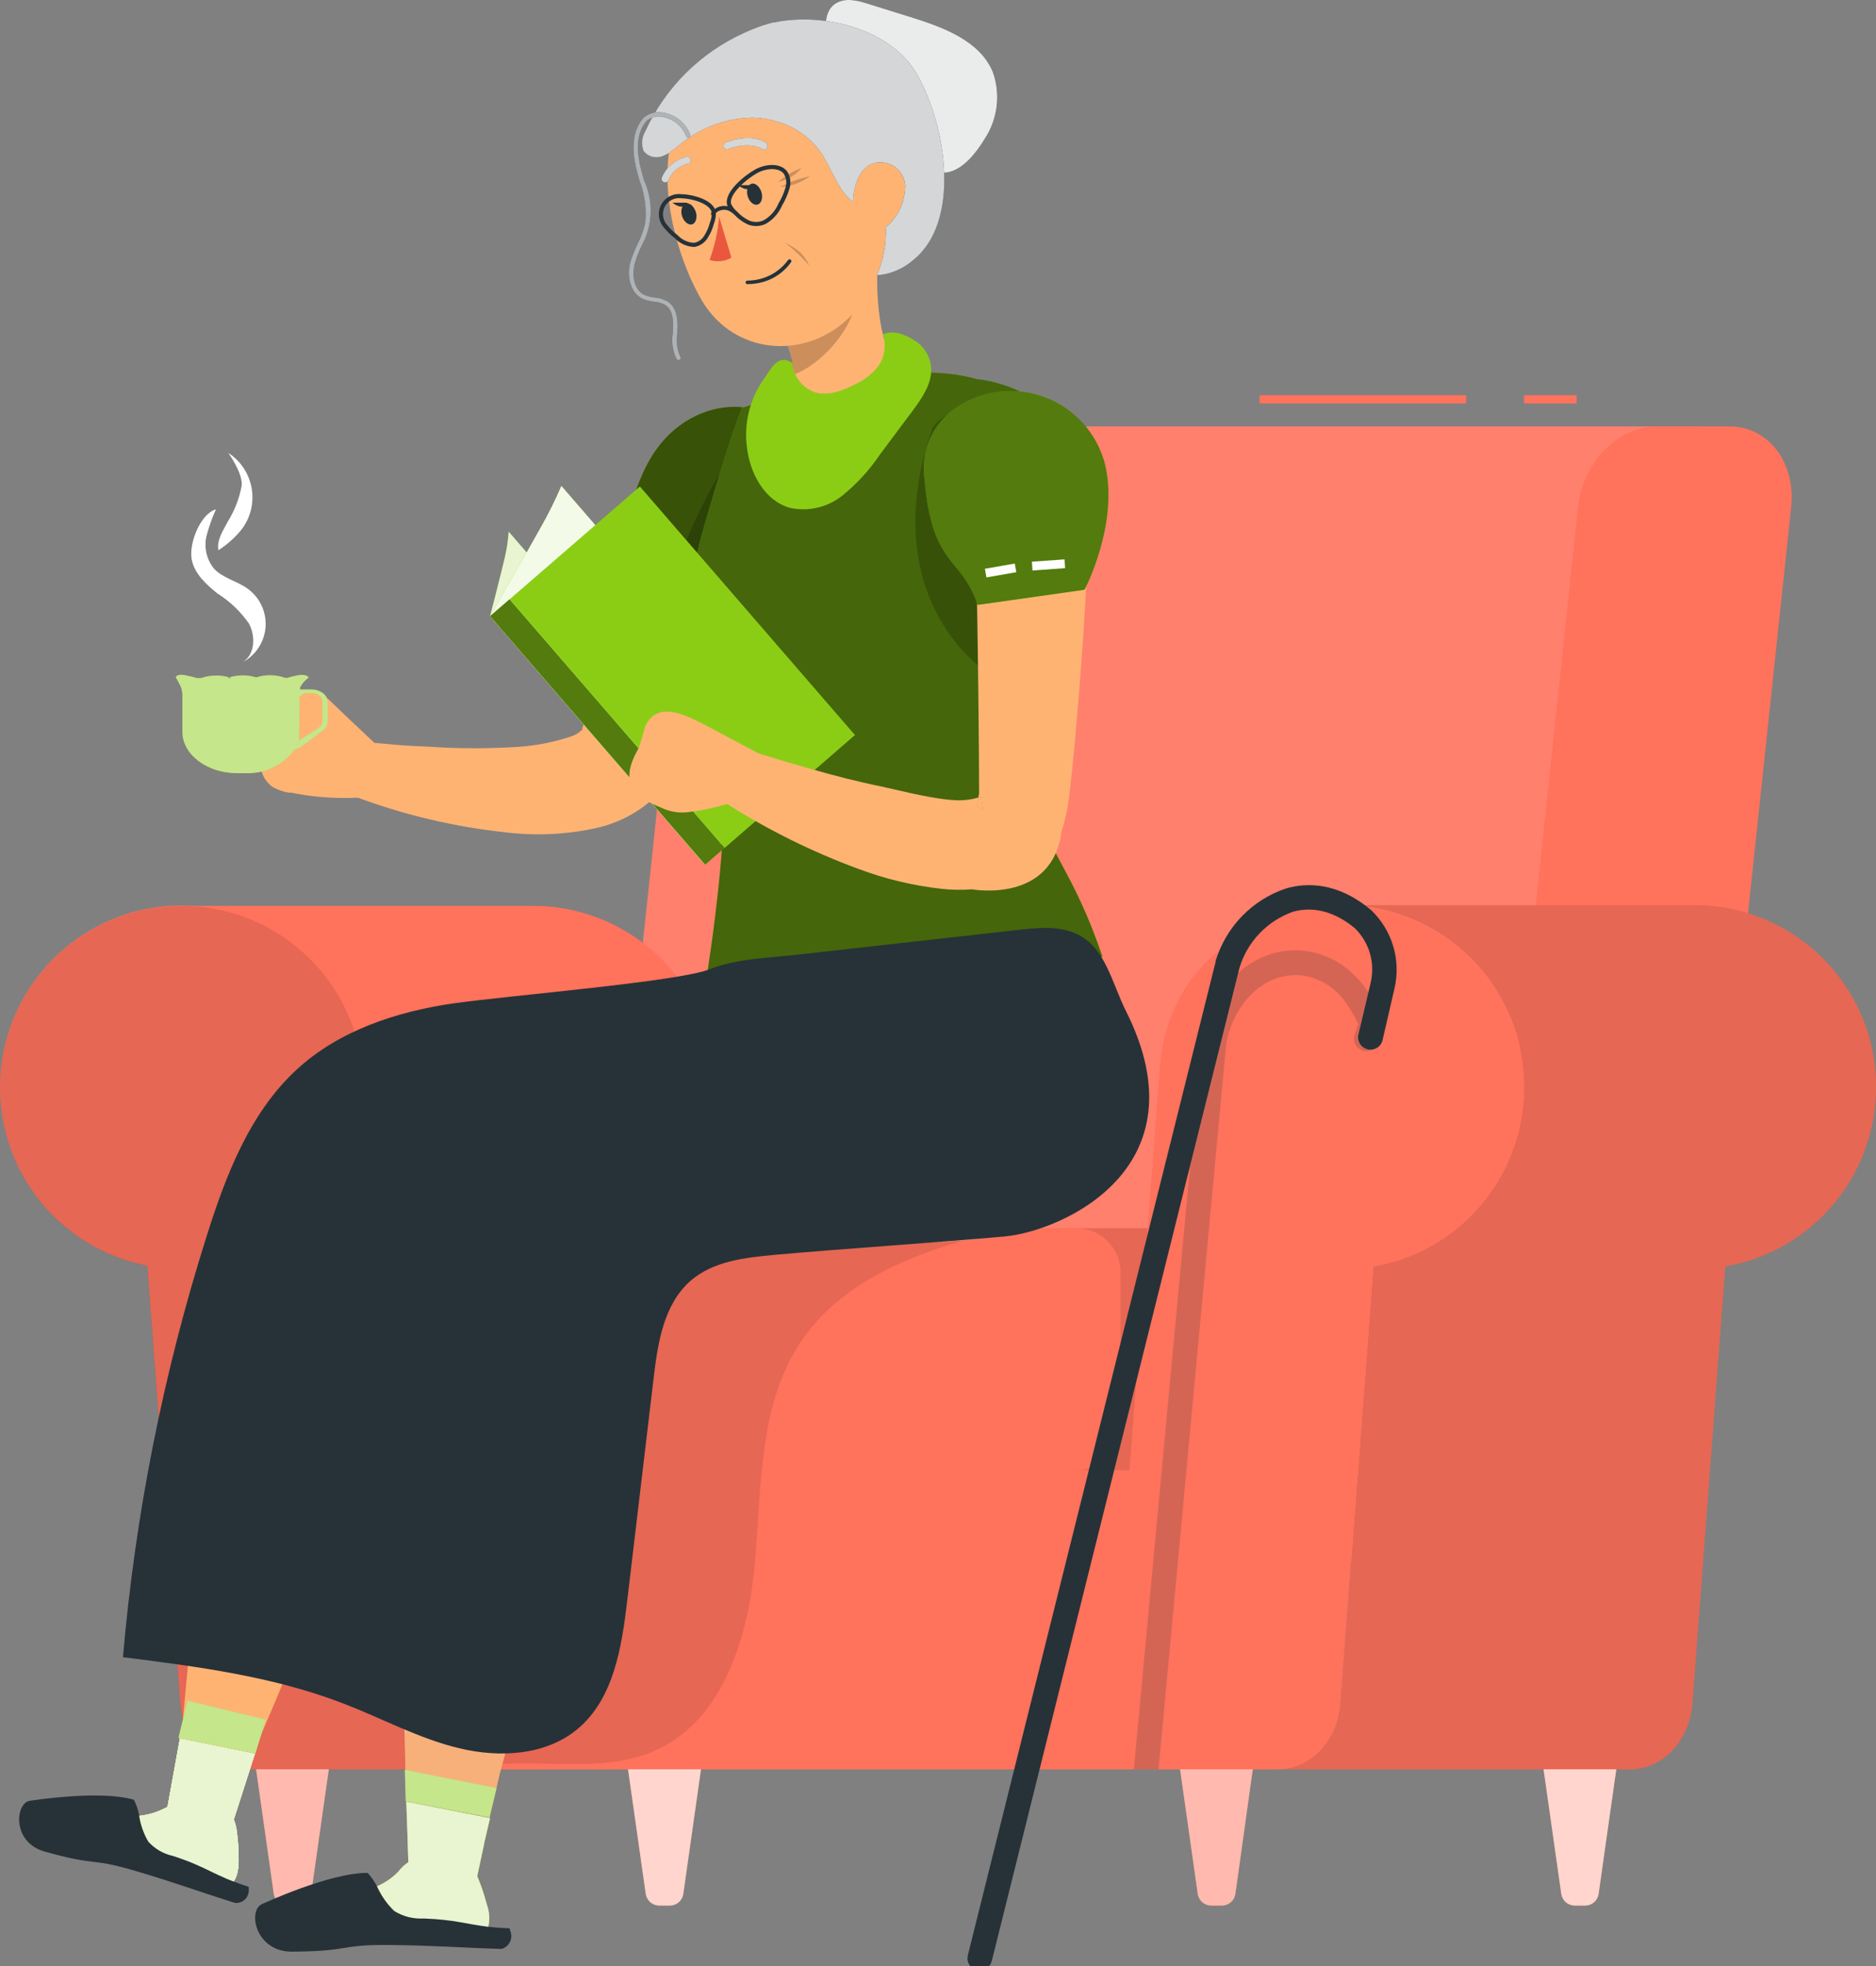 <svg width="42" height="44" viewBox="0 0 42 44" fill="none" xmlns="http://www.w3.org/2000/svg">
<rect x="0" y="0" width="42" height="44" fill="#808080" stroke="none"/>
<path d="M17.692 34.94H12.921L15.428 11.351C15.535 10.354 16.322 9.544 17.186 9.544H38.004L34.952 34.945L17.692 34.94Z" fill="#FF725C"/>
<path opacity="0.1" d="M17.692 34.94H12.921L15.428 11.351C15.535 10.354 16.322 9.544 17.186 9.544H38.004L34.952 34.945L17.692 34.94Z" fill="white"/>
<path d="M16.636 32.906H8.754L8.231 26.016L8.121 24.544L8.069 23.865C8.055 23.685 8.029 23.507 7.992 23.331L7.964 23.213C7.96 23.184 7.952 23.155 7.94 23.128C7.694 22.337 7.212 21.639 6.558 21.129C5.904 20.619 5.109 20.321 4.281 20.275H11.69C11.771 20.275 11.852 20.275 11.933 20.275C12.8 20.275 13.646 20.552 14.344 21.067C15.043 21.581 15.559 22.305 15.817 23.134C15.828 23.161 15.836 23.189 15.841 23.219C15.894 23.433 15.929 23.65 15.945 23.87L15.997 24.549L16.636 32.906Z" fill="#FF725C"/>
<path d="M16.636 32.906H8.754L8.231 26.016L8.121 24.544L8.069 23.865C8.055 23.685 8.029 23.507 7.992 23.331L7.964 23.213C7.96 23.184 7.952 23.155 7.94 23.128C7.694 22.337 7.212 21.639 6.558 21.129C5.904 20.619 5.109 20.321 4.281 20.275H11.69C11.771 20.275 11.852 20.275 11.933 20.275C12.8 20.275 13.646 20.552 14.344 21.067C15.043 21.581 15.559 22.305 15.817 23.134C15.828 23.161 15.836 23.189 15.841 23.219C15.894 23.433 15.929 23.65 15.945 23.87L15.997 24.549L16.636 32.906Z" fill="#FF725C"/>
<path d="M32.823 34.94H37.594L40.101 11.351C40.208 10.354 39.593 9.544 38.728 9.544H37.088C36.225 9.544 35.431 10.354 35.33 11.351L32.823 34.94Z" fill="#FF725C"/>
<path d="M23.923 27.488H26.792C27.49 27.488 28.055 28.142 28.055 28.946V31.455C28.055 32.261 27.49 32.913 26.792 32.913H23.923V27.488Z" fill="#FF725C"/>
<g opacity="0.1">
<path d="M23.923 27.488H26.792C27.49 27.488 28.055 28.142 28.055 28.946V31.455C28.055 32.261 27.49 32.913 26.792 32.913H23.923V27.488Z" fill="black"/>
</g>
<path d="M9.752 32.907H24.09C24.641 32.907 25.088 32.461 25.088 31.91V28.48C25.088 27.93 24.641 27.483 24.09 27.483H9.752C9.201 27.483 8.754 27.93 8.754 28.48V31.91C8.754 32.461 9.201 32.907 9.752 32.907Z" fill="#FF725C"/>
<path d="M42 24.333C42.001 25.292 41.662 26.22 41.045 26.954C40.428 27.688 39.571 28.18 38.626 28.344L37.89 38.127C37.825 38.959 37.223 39.599 36.5 39.599H28.62C29.343 39.599 29.945 38.963 30.01 38.127L30.406 32.905L30.75 28.344C31.369 28.237 31.955 27.988 32.462 27.615C32.968 27.243 33.382 26.759 33.669 26.2C33.708 26.13 33.741 26.054 33.774 25.979C34.007 25.458 34.126 24.893 34.124 24.322C34.124 24.044 34.095 23.766 34.039 23.494C34.017 23.383 33.989 23.275 33.96 23.17C33.816 22.692 33.587 22.243 33.284 21.846C32.909 21.358 32.427 20.962 31.876 20.687C31.313 20.403 30.69 20.256 30.059 20.258H37.936C38.567 20.256 39.189 20.403 39.752 20.687C40.303 20.962 40.785 21.358 41.16 21.846C41.709 22.559 42.004 23.434 42 24.333Z" fill="#FF725C"/>
<path opacity="0.1" d="M42 24.333C42.001 25.292 41.662 26.22 41.045 26.954C40.428 27.688 39.571 28.18 38.626 28.344L37.89 38.127C37.825 38.959 37.223 39.599 36.5 39.599H28.62C29.343 39.599 29.945 38.963 30.01 38.127L30.406 32.905L30.75 28.344C31.369 28.237 31.955 27.988 32.462 27.615C32.968 27.243 33.382 26.759 33.669 26.2C33.708 26.13 33.741 26.054 33.774 25.979C34.007 25.458 34.126 24.893 34.124 24.322C34.124 24.044 34.095 23.766 34.039 23.494C34.017 23.383 33.989 23.275 33.96 23.17C33.816 22.692 33.587 22.243 33.284 21.846C32.909 21.358 32.427 20.962 31.876 20.687C31.313 20.403 30.69 20.256 30.059 20.258H37.936C38.567 20.256 39.189 20.403 39.752 20.687C40.303 20.962 40.785 21.358 41.16 21.846C41.709 22.559 42.004 23.434 42 24.333Z" fill="black"/>
<path d="M34.122 24.335C34.121 25.294 33.782 26.222 33.165 26.955C32.547 27.689 31.691 28.18 30.746 28.344L30.01 38.127C29.948 38.959 29.344 39.6 28.619 39.6H5.426C4.703 39.6 4.101 38.961 4.035 38.127L3.298 28.328C2.463 28.167 1.7 27.749 1.115 27.132C0.53 26.515 0.153 25.73 0.038 24.888C-0.078 24.045 0.074 23.188 0.471 22.436C0.868 21.684 1.49 21.076 2.251 20.696C2.815 20.412 3.438 20.265 4.07 20.266C4.937 20.266 5.782 20.544 6.48 21.058C7.179 21.573 7.694 22.297 7.952 23.126C7.963 23.154 7.971 23.183 7.976 23.212C8.028 23.425 8.063 23.642 8.08 23.86L8.132 24.541L8.763 32.904H25.287L25.97 23.859C26.069 22.583 26.756 21.517 27.707 21.013C28.326 20.574 29.056 20.319 29.813 20.277C29.894 20.277 29.975 20.267 30.056 20.267C30.669 20.266 31.275 20.406 31.825 20.676C31.841 20.676 31.858 20.691 31.875 20.698C32.426 20.973 32.908 21.369 33.283 21.858C33.829 22.568 34.124 23.439 34.122 24.335Z" fill="#FF725C"/>
<path opacity="0.1" d="M22.624 27.488C20.811 27.917 18.926 28.521 17.913 30.052C17.352 30.899 17.153 31.893 17.054 32.913C16.986 33.581 16.96 34.264 16.905 34.926C16.763 36.599 16.207 38.483 14.678 39.173C13.634 39.644 12.427 39.418 11.282 39.475C11 39.488 10.72 39.531 10.448 39.603H5.421C4.696 39.603 4.094 38.967 4.029 38.131L3.293 28.333C2.588 28.196 1.931 27.875 1.39 27.402C0.849 26.928 0.443 26.32 0.214 25.639C-0.016 24.957 -0.061 24.228 0.084 23.523C0.229 22.819 0.557 22.166 1.037 21.631C1.516 21.095 2.129 20.696 2.812 20.474C3.496 20.252 4.226 20.215 4.929 20.368C5.631 20.52 6.281 20.856 6.811 21.341C7.342 21.826 7.734 22.443 7.948 23.13C7.958 23.157 7.966 23.185 7.97 23.214C8.023 23.428 8.059 23.646 8.075 23.866L8.127 24.545L8.76 32.905H9.793C9.517 32.902 9.255 32.79 9.062 32.594C8.869 32.398 8.761 32.133 8.762 31.858V28.53C8.762 28.392 8.788 28.256 8.841 28.129C8.893 28.002 8.97 27.886 9.067 27.789C9.164 27.692 9.28 27.614 9.407 27.561C9.534 27.509 9.67 27.481 9.807 27.481L22.624 27.488Z" fill="black"/>
<path d="M35.238 42.647H35.506C35.578 42.642 35.647 42.612 35.699 42.563C35.751 42.513 35.784 42.446 35.792 42.374L36.186 39.597H34.557L34.952 42.374C34.96 42.446 34.993 42.513 35.045 42.563C35.097 42.612 35.166 42.642 35.238 42.647Z" fill="#FF725C"/>
<path opacity="0.7" d="M35.238 42.647H35.506C35.578 42.642 35.647 42.612 35.699 42.563C35.751 42.513 35.784 42.446 35.792 42.374L36.186 39.597H34.557L34.952 42.374C34.96 42.446 34.993 42.513 35.045 42.563C35.097 42.612 35.166 42.642 35.238 42.647Z" fill="white"/>
<path d="M6.413 42.647H6.681C6.753 42.642 6.822 42.612 6.874 42.563C6.926 42.513 6.959 42.446 6.967 42.374L7.362 39.597H5.733L6.127 42.374C6.135 42.446 6.168 42.513 6.22 42.563C6.272 42.612 6.341 42.642 6.413 42.647Z" fill="#FF725C"/>
<path opacity="0.5" d="M6.413 42.647H6.681C6.753 42.642 6.822 42.612 6.874 42.563C6.926 42.513 6.959 42.446 6.967 42.374L7.362 39.597H5.733L6.127 42.374C6.135 42.446 6.168 42.513 6.22 42.563C6.272 42.612 6.341 42.642 6.413 42.647Z" fill="white"/>
<path d="M14.746 42.647H15.013C15.085 42.643 15.154 42.613 15.207 42.563C15.259 42.513 15.292 42.446 15.3 42.374L15.694 39.597H14.06L14.455 42.374C14.463 42.447 14.497 42.514 14.55 42.564C14.604 42.614 14.673 42.644 14.746 42.647Z" fill="#FF725C"/>
<path opacity="0.7" d="M14.746 42.647H15.013C15.085 42.643 15.154 42.613 15.207 42.563C15.259 42.513 15.292 42.446 15.3 42.374L15.694 39.597H14.06L14.455 42.374C14.463 42.447 14.497 42.514 14.55 42.564C14.604 42.614 14.673 42.644 14.746 42.647Z" fill="white"/>
<path d="M27.105 42.647H27.374C27.446 42.642 27.515 42.612 27.567 42.563C27.619 42.513 27.652 42.446 27.66 42.374L28.048 39.597H26.419L26.813 42.374C26.821 42.447 26.855 42.515 26.908 42.565C26.962 42.615 27.032 42.644 27.105 42.647Z" fill="#FF725C"/>
<path opacity="0.5" d="M27.105 42.647H27.374C27.446 42.642 27.515 42.612 27.567 42.563C27.619 42.513 27.652 42.446 27.66 42.374L28.048 39.597H26.419L26.813 42.374C26.821 42.447 26.855 42.515 26.908 42.565C26.962 42.615 27.032 42.644 27.105 42.647Z" fill="white"/>
<path d="M35.299 8.845H34.117V9.029H35.299V8.845Z" fill="#FF725C"/>
<path d="M32.825 8.845H28.199V9.029H32.825V8.845Z" fill="#FF725C"/>
<g opacity="0.2">
<path d="M30.953 22.778C30.856 22.571 30.744 22.371 30.618 22.18C30.517 22.027 30.397 21.889 30.261 21.768C29.985 21.513 29.64 21.346 29.269 21.289C28.958 21.242 28.641 21.276 28.348 21.389C27.581 21.677 27.041 22.462 26.905 23.288C26.904 23.294 26.904 23.3 26.905 23.306L25.385 39.598H25.937L27.452 23.367C27.597 22.509 28.286 21.711 29.191 21.836C29.389 21.87 29.578 21.946 29.745 22.058C29.912 22.17 30.054 22.315 30.161 22.485C30.253 22.622 30.335 22.765 30.408 22.913L30.327 23.163C30.304 23.233 30.31 23.309 30.343 23.374C30.377 23.439 30.435 23.489 30.505 23.512C30.574 23.534 30.65 23.528 30.716 23.495C30.781 23.462 30.831 23.404 30.853 23.334L30.968 22.979C30.988 22.912 30.982 22.841 30.953 22.778Z" fill="#263238"/>
</g>
<path d="M21.937 44.095C21.915 44.097 21.893 44.097 21.871 44.095C21.835 44.086 21.802 44.071 21.773 44.049C21.744 44.028 21.719 44.001 21.7 43.969C21.681 43.938 21.669 43.904 21.663 43.868C21.658 43.832 21.66 43.795 21.668 43.76L27.214 21.53V21.512C27.328 21.134 27.531 20.788 27.805 20.505C28.08 20.221 28.419 20.008 28.794 19.883C29.243 19.754 29.933 19.732 30.686 20.36L30.701 20.372C30.931 20.594 31.101 20.871 31.192 21.178C31.283 21.485 31.292 21.809 31.22 22.121L30.958 23.255C30.952 23.293 30.939 23.329 30.918 23.362C30.898 23.394 30.871 23.422 30.839 23.443C30.807 23.465 30.771 23.48 30.734 23.486C30.696 23.494 30.657 23.492 30.62 23.484C30.582 23.475 30.547 23.458 30.516 23.435C30.486 23.412 30.46 23.383 30.441 23.35C30.422 23.316 30.411 23.279 30.407 23.241C30.403 23.203 30.407 23.164 30.419 23.128L30.688 21.988C30.738 21.772 30.732 21.546 30.669 21.333C30.607 21.12 30.49 20.927 30.331 20.772C29.885 20.404 29.41 20.277 28.952 20.404C28.666 20.504 28.408 20.67 28.199 20.889C27.99 21.108 27.835 21.373 27.748 21.663L22.204 43.887C22.189 43.946 22.155 43.999 22.106 44.037C22.058 44.075 21.998 44.095 21.937 44.095Z" fill="#263238"/>
<path d="M19.622 26.801L12.181 27.099L9.504 27.52C8.919 31.734 6.136 38.154 5.858 38.791C5.858 38.8 5.858 38.809 5.847 38.815L5.713 39.234L4.028 38.901L4.098 38.52C4.098 38.509 4.098 38.485 4.098 38.449C4.19 37.425 5.147 26.806 6.349 24.482C7.612 22.037 18.634 22.195 18.634 22.195C22.214 23.035 19.622 26.801 19.622 26.801Z" fill="#FFB373"/>
<path d="M5.302 40.99C5.33 41.204 5.344 41.42 5.343 41.636C5.343 41.859 5.299 42.124 5.096 42.219C5.016 42.248 4.931 42.255 4.848 42.24C4.764 42.225 4.686 42.189 4.621 42.135C4.483 42.037 4.373 41.905 4.233 41.809C3.865 41.559 3.39 41.596 2.944 41.562C2.746 41.548 2.549 41.516 2.355 41.469C2.263 41.45 2.175 41.416 2.096 41.365C1.877 41.213 1.849 40.905 1.844 40.638C2.269 40.721 2.707 40.721 3.132 40.638C3.338 40.614 3.538 40.552 3.721 40.454C3.73 40.447 3.74 40.441 3.751 40.436L4.027 38.908L5.707 39.249L5.234 40.721C5.268 40.807 5.291 40.898 5.302 40.99Z" fill="#FFB373"/>
<path d="M5.302 40.99C5.33 41.204 5.344 41.42 5.343 41.636C5.343 41.859 5.299 42.124 5.096 42.219C5.016 42.248 4.931 42.255 4.848 42.24C4.764 42.225 4.686 42.189 4.621 42.135C4.483 42.037 4.373 41.905 4.233 41.809C3.865 41.559 3.39 41.596 2.944 41.562C2.746 41.548 2.549 41.516 2.355 41.469C2.263 41.45 2.175 41.416 2.096 41.365C1.877 41.213 1.849 40.905 1.844 40.638C2.269 40.721 2.707 40.721 3.132 40.638C3.338 40.614 3.538 40.552 3.721 40.454C3.73 40.447 3.74 40.441 3.751 40.436L4.027 38.908L5.707 39.249L5.234 40.721C5.268 40.807 5.291 40.898 5.302 40.99Z" fill="#8BCD15"/>
<g opacity="0.8">
<path d="M5.302 40.99C5.33 41.204 5.344 41.42 5.343 41.636C5.343 41.859 5.299 42.124 5.096 42.219C5.016 42.248 4.931 42.255 4.848 42.24C4.764 42.225 4.686 42.189 4.621 42.135C4.483 42.037 4.373 41.905 4.233 41.809C3.865 41.559 3.39 41.596 2.944 41.562C2.746 41.548 2.549 41.516 2.355 41.469C2.263 41.45 2.175 41.416 2.096 41.365C1.877 41.213 1.849 40.905 1.844 40.638C2.269 40.721 2.707 40.721 3.132 40.638C3.338 40.614 3.538 40.552 3.721 40.454C3.73 40.447 3.74 40.441 3.751 40.436L4.027 38.908L5.707 39.249L5.234 40.721C5.268 40.807 5.291 40.898 5.302 40.99Z" fill="#FFB373"/>
<path d="M5.302 40.99C5.33 41.204 5.344 41.42 5.343 41.636C5.343 41.859 5.299 42.124 5.096 42.219C5.016 42.248 4.931 42.255 4.848 42.24C4.764 42.225 4.686 42.189 4.621 42.135C4.483 42.037 4.373 41.905 4.233 41.809C3.865 41.559 3.39 41.596 2.944 41.562C2.746 41.548 2.549 41.516 2.355 41.469C2.263 41.45 2.175 41.416 2.096 41.365C1.877 41.213 1.849 40.905 1.844 40.638C2.269 40.721 2.707 40.721 3.132 40.638C3.338 40.614 3.538 40.552 3.721 40.454C3.73 40.447 3.74 40.441 3.751 40.436L4.027 38.908L5.707 39.249L5.234 40.721C5.268 40.807 5.291 40.898 5.302 40.99Z" fill="#8BCD15"/>
</g>
<g opacity="0.8">
<path d="M5.302 40.99C5.33 41.204 5.344 41.42 5.343 41.636C5.343 41.859 5.299 42.124 5.096 42.219C5.016 42.248 4.931 42.255 4.848 42.24C4.764 42.225 4.686 42.189 4.621 42.135C4.483 42.037 4.373 41.905 4.233 41.809C3.865 41.559 3.39 41.596 2.944 41.562C2.746 41.548 2.549 41.516 2.355 41.469C2.263 41.45 2.175 41.416 2.096 41.365C1.877 41.213 1.849 40.905 1.844 40.638C2.269 40.721 2.707 40.721 3.132 40.638C3.338 40.614 3.538 40.552 3.721 40.454C3.73 40.447 3.74 40.441 3.751 40.436L4.027 38.908L5.707 39.249L5.234 40.721C5.268 40.807 5.291 40.898 5.302 40.99Z" fill="white"/>
<path d="M5.302 40.99C5.33 41.204 5.344 41.42 5.343 41.636C5.343 41.859 5.299 42.124 5.096 42.219C5.016 42.248 4.931 42.255 4.848 42.24C4.764 42.225 4.686 42.189 4.621 42.135C4.483 42.037 4.373 41.905 4.233 41.809C3.865 41.559 3.39 41.596 2.944 41.562C2.746 41.548 2.549 41.516 2.355 41.469C2.263 41.45 2.175 41.416 2.096 41.365C1.877 41.213 1.849 40.905 1.844 40.638C2.269 40.721 2.707 40.721 3.132 40.638C3.338 40.614 3.538 40.552 3.721 40.454C3.73 40.447 3.74 40.441 3.751 40.436L4.027 38.908L5.707 39.249L5.234 40.721C5.268 40.807 5.291 40.898 5.302 40.99Z" fill="white"/>
<g opacity="0.8">
<path d="M5.302 40.99C5.33 41.204 5.344 41.42 5.343 41.636C5.343 41.859 5.299 42.124 5.096 42.219C5.016 42.248 4.931 42.255 4.848 42.24C4.764 42.225 4.686 42.189 4.621 42.135C4.483 42.037 4.373 41.905 4.233 41.809C3.865 41.559 3.39 41.596 2.944 41.562C2.746 41.548 2.549 41.516 2.355 41.469C2.263 41.45 2.175 41.416 2.096 41.365C1.877 41.213 1.849 40.905 1.844 40.638C2.269 40.721 2.707 40.721 3.132 40.638C3.338 40.614 3.538 40.552 3.721 40.454C3.73 40.447 3.74 40.441 3.751 40.436L4.027 38.908L5.707 39.249L5.234 40.721C5.268 40.807 5.291 40.898 5.302 40.99Z" fill="white"/>
<path d="M5.302 40.99C5.33 41.204 5.344 41.42 5.343 41.636C5.343 41.859 5.299 42.124 5.096 42.219C5.016 42.248 4.931 42.255 4.848 42.24C4.764 42.225 4.686 42.189 4.621 42.135C4.483 42.037 4.373 41.905 4.233 41.809C3.865 41.559 3.39 41.596 2.944 41.562C2.746 41.548 2.549 41.516 2.355 41.469C2.263 41.45 2.175 41.416 2.096 41.365C1.877 41.213 1.849 40.905 1.844 40.638C2.269 40.721 2.707 40.721 3.132 40.638C3.338 40.614 3.538 40.552 3.721 40.454C3.73 40.447 3.74 40.441 3.751 40.436L4.027 38.908L5.707 39.249L5.234 40.721C5.268 40.807 5.291 40.898 5.302 40.99Z" fill="white"/>
</g>
</g>
<path d="M5.953 38.485L5.859 38.79L5.855 38.798L5.717 39.245L5.71 39.243L4.029 38.903L3.994 38.895L4.105 38.443L4.198 38.062L5.953 38.485Z" fill="#8BCD15"/>
<path opacity="0.5" d="M5.953 38.485L5.859 38.79L5.855 38.798L5.717 39.245L5.71 39.243L4.029 38.903L3.994 38.895L4.105 38.443L4.198 38.062L5.953 38.485Z" fill="white"/>
<path d="M22.144 27.684C21.951 27.717 21.741 27.744 21.518 27.765H21.454L21.124 27.79H21.095C18.111 27.974 13.333 27.345 13.333 27.345C13.333 27.345 13.246 28.169 13.079 29.738C12.737 32.946 12.147 36.124 11.314 39.241C11.271 39.394 11.231 39.548 11.188 39.701L11.117 40.009L10.96 40.668L9.085 40.3V40.071L9.075 39.742V39.626C9.075 39.339 9.061 39.028 9.053 38.706C8.998 36.165 8.967 32.447 9.142 29.438C9.274 27.174 9.523 25.305 9.964 24.634C11.13 22.863 15.542 22.338 18.7 22.197C20.613 22.11 22.065 22.163 22.065 22.163L23.71 21.626C23.71 21.626 24.864 27.216 22.144 27.684Z" fill="#F8B07B"/>
<path d="M11.117 40.016L10.96 40.675L9.085 40.314L9.077 40.086L9.068 39.757L9.064 39.641V39.609L11.117 40.016Z" fill="#8BCD15"/>
<path opacity="0.5" d="M11.117 40.016L10.96 40.675L9.085 40.314L9.077 40.086L9.068 39.757L9.064 39.641V39.609L11.117 40.016Z" fill="white"/>
<path d="M10.9 42.626C10.959 42.789 10.969 42.965 10.929 43.134C10.428 43.079 10.193 42.981 9.493 42.95C9.262 42.963 9.033 42.905 8.836 42.782C8.669 42.621 8.535 42.429 8.442 42.215C8.619 42.139 8.779 42.029 8.914 41.891C8.978 41.807 9.055 41.734 9.142 41.674C9.142 41.586 9.096 40.321 9.096 40.321L10.971 40.689L10.839 41.253V41.267L10.684 41.987C10.771 42.195 10.843 42.408 10.9 42.626Z" fill="#FFB373"/>
<path d="M10.9 42.626C10.959 42.789 10.969 42.965 10.929 43.134C10.428 43.079 10.193 42.981 9.493 42.95C9.262 42.963 9.033 42.905 8.836 42.782C8.669 42.621 8.535 42.429 8.442 42.215C8.619 42.139 8.779 42.029 8.914 41.891C8.978 41.807 9.055 41.734 9.142 41.674C9.142 41.586 9.096 40.321 9.096 40.321L10.971 40.689L10.839 41.253V41.267L10.684 41.987C10.771 42.195 10.843 42.408 10.9 42.626Z" fill="#8BCD15"/>
<path opacity="0.8" d="M10.9 42.626C10.959 42.789 10.969 42.965 10.929 43.134C10.428 43.079 10.193 42.981 9.493 42.95C9.262 42.963 9.033 42.905 8.836 42.782C8.669 42.621 8.535 42.429 8.442 42.215C8.619 42.139 8.779 42.029 8.914 41.891C8.978 41.807 9.055 41.734 9.142 41.674C9.142 41.586 9.096 40.321 9.096 40.321L10.971 40.689L10.839 41.253V41.267L10.684 41.987C10.771 42.195 10.843 42.408 10.9 42.626Z" fill="white"/>
<path d="M17.795 10.507C17.427 11.588 17.037 12.637 16.617 13.691C16.198 14.746 15.765 15.788 15.274 16.841L15.075 17.253C14.95 17.509 14.776 17.738 14.563 17.927C14.22 18.221 13.81 18.427 13.368 18.527C12.714 18.674 12.04 18.71 11.373 18.634C10.187 18.511 9.022 18.235 7.907 17.813L8.207 16.611L9.017 16.681C9.29 16.701 9.569 16.705 9.831 16.725C10.358 16.753 10.886 16.753 11.414 16.725C11.872 16.711 12.327 16.632 12.763 16.489C12.872 16.458 12.971 16.397 13.048 16.314C13.048 16.3 13.03 16.314 13.03 16.314L13.17 15.946C13.549 14.925 13.922 13.861 14.294 12.817C14.666 11.774 15.053 10.71 15.447 9.666L17.795 10.507Z" fill="#FFB373"/>
<path d="M14.52 10.333C13.716 11.795 14.006 13.63 14.006 13.63L16.215 13.943C16.215 13.943 18.453 11.241 17.923 10.046C17.334 8.713 15.367 8.783 14.52 10.333Z" fill="#8BCD15"/>
<path opacity="0.6" d="M14.52 10.333C13.716 11.795 14.006 13.63 14.006 13.63L16.215 13.943C16.215 13.943 18.453 11.241 17.923 10.046C17.334 8.713 15.367 8.783 14.52 10.333Z" fill="black"/>
<path d="M14.425 13.115L14.396 13.31L15.069 13.408L15.097 13.213L14.425 13.115Z" fill="white"/>
<path opacity="0.2" d="M16.217 13.943L14.81 13.744C15.068 12.762 15.442 11.815 15.926 10.923C16.662 9.649 17.214 9.246 17.895 9.551C18.225 11.228 16.217 13.943 16.217 13.943Z" fill="black"/>
<path d="M6.493 17.744C6.348 17.724 6.208 17.674 6.082 17.599C5.633 17.231 5.832 16.559 6.196 16.11C6.211 16.091 6.623 15.653 6.64 15.635C7.036 15.215 7.303 15.615 7.722 16.003L8.562 16.795L8.158 17.844C7.719 17.875 7.277 17.859 6.841 17.796C6.76 17.783 6.627 17.763 6.493 17.735V17.744Z" fill="#FFB373"/>
<path d="M21.888 8.489C22.115 8.489 24.399 8.878 23.988 11.042C22.24 19.544 23.385 17.569 24.683 21.414L15.816 21.893C15.816 21.893 16.515 17.636 16.053 16.603C15.271 14.862 15.251 13.555 15.781 11.714C16.368 9.689 16.611 9.126 16.611 9.126C17.425 8.881 20.149 7.978 21.888 8.489Z" fill="#8BCD15"/>
<path opacity="0.5" d="M21.888 8.489C22.115 8.489 24.399 8.878 23.988 11.042C22.24 19.544 23.385 17.569 24.683 21.414L15.816 21.893C15.816 21.893 16.515 17.636 16.053 16.603C15.271 14.862 15.251 13.555 15.781 11.714C16.368 9.689 16.611 9.126 16.611 9.126C17.425 8.881 20.149 7.978 21.888 8.489Z" fill="black"/>
<path d="M19.665 5.463C19.599 6.475 19.593 7.944 20.37 8.515C19.503 9.171 18.756 9.971 18.161 10.88C18.14 10.912 18.113 10.938 18.082 10.96C18.05 10.981 18.015 10.995 17.978 11.003C17.941 11.01 17.902 11.01 17.865 11.002C17.828 10.995 17.793 10.98 17.762 10.959C17.734 10.941 17.71 10.918 17.69 10.891C16.746 9.603 17.294 8.914 17.294 8.914C17.931 8.73 17.811 8.154 17.524 7.41L19.665 5.463Z" fill="#FFB373"/>
<path opacity="0.2" d="M19.094 6.282L17.887 7.077L17.519 7.411C17.665 7.717 17.746 8.05 17.756 8.39C18.56 8.097 19.425 6.938 19.094 6.282Z" fill="black"/>
<path d="M19.468 3.115C19.847 4.742 20.044 5.428 19.481 6.476C18.636 8.072 16.556 8.182 15.7 6.702C14.935 5.369 14.427 2.936 15.809 1.832C16.111 1.587 16.471 1.424 16.855 1.358C17.238 1.292 17.631 1.325 17.998 1.455C18.365 1.584 18.693 1.805 18.95 2.096C19.207 2.388 19.386 2.74 19.468 3.12V3.115Z" fill="#FFB373"/>
<path d="M16.945 6.341C16.875 6.353 16.805 6.359 16.735 6.359C16.73 6.36 16.724 6.359 16.719 6.357C16.714 6.356 16.71 6.353 16.706 6.35C16.702 6.346 16.698 6.342 16.696 6.337C16.694 6.333 16.693 6.328 16.692 6.322C16.692 6.311 16.697 6.3 16.705 6.292C16.713 6.284 16.724 6.28 16.735 6.28C16.911 6.28 17.085 6.238 17.243 6.159C17.401 6.079 17.537 5.964 17.642 5.822C17.648 5.813 17.657 5.806 17.668 5.804C17.679 5.801 17.69 5.803 17.699 5.809C17.708 5.815 17.715 5.824 17.717 5.835C17.72 5.845 17.718 5.856 17.712 5.866C17.622 5.992 17.508 6.1 17.377 6.181C17.245 6.263 17.098 6.317 16.945 6.341Z" fill="#263238"/>
<path opacity="0.2" d="M17.468 4.185C17.708 4.17 17.939 4.086 18.134 3.944C17.902 3.992 17.677 4.073 17.468 4.185Z" fill="black"/>
<path opacity="0.2" d="M17.483 5.362C17.633 5.5 17.94 5.535 18.12 5.951C17.932 5.731 17.718 5.533 17.483 5.362Z" fill="black"/>
<path opacity="0.2" d="M17.418 4.072C17.625 4.031 17.811 3.92 17.946 3.759C17.753 3.831 17.574 3.937 17.418 4.072Z" fill="black"/>
<path d="M17.047 4.297C17.086 4.427 17.047 4.552 16.962 4.578C16.878 4.604 16.778 4.519 16.74 4.394C16.701 4.269 16.74 4.14 16.823 4.113C16.905 4.085 17.003 4.171 17.047 4.297Z" fill="#263238"/>
<path d="M15.577 4.74C15.618 4.869 15.577 4.997 15.494 5.021C15.412 5.045 15.31 4.962 15.27 4.837C15.229 4.712 15.27 4.581 15.353 4.556C15.435 4.53 15.531 4.609 15.577 4.74Z" fill="#263238"/>
<path d="M15.393 4.536H15.056C15.056 4.536 15.288 4.737 15.393 4.536Z" fill="#263238"/>
<path d="M16.099 4.849C16.073 5.18 16.001 5.505 15.886 5.817C15.966 5.844 16.052 5.854 16.136 5.845C16.221 5.836 16.302 5.809 16.375 5.765L16.099 4.849Z" fill="#EA573F"/>
<path d="M20.263 4.261C20.249 4.421 20.203 4.576 20.129 4.718C20.055 4.86 19.953 4.985 19.831 5.088C19.503 5.362 19.161 5.108 19.111 4.707C19.063 4.339 19.175 3.768 19.575 3.65C19.663 3.627 19.755 3.626 19.844 3.647C19.933 3.668 20.015 3.711 20.083 3.771C20.151 3.832 20.203 3.908 20.235 3.994C20.266 4.079 20.276 4.171 20.263 4.261Z" fill="#FFB373"/>
<path d="M17.158 3.336C17.144 3.346 17.128 3.351 17.111 3.351C17.094 3.351 17.078 3.346 17.064 3.336C16.746 3.152 16.311 3.336 16.308 3.336C16.288 3.345 16.267 3.345 16.247 3.338C16.227 3.331 16.212 3.316 16.203 3.297C16.194 3.278 16.193 3.256 16.2 3.236C16.207 3.216 16.222 3.2 16.241 3.19C16.263 3.19 16.757 2.964 17.145 3.19C17.154 3.196 17.162 3.203 17.168 3.211C17.174 3.219 17.179 3.229 17.181 3.239C17.184 3.249 17.184 3.26 17.183 3.27C17.181 3.28 17.178 3.29 17.173 3.299C17.171 3.312 17.166 3.325 17.158 3.336Z" fill="#263238"/>
<path opacity="0.8" d="M17.158 3.336C17.144 3.346 17.128 3.351 17.111 3.351C17.094 3.351 17.078 3.346 17.064 3.336C16.746 3.152 16.311 3.336 16.308 3.336C16.288 3.345 16.267 3.345 16.247 3.338C16.227 3.331 16.212 3.316 16.203 3.297C16.194 3.278 16.193 3.256 16.2 3.236C16.207 3.216 16.222 3.2 16.241 3.19C16.263 3.19 16.757 2.964 17.145 3.19C17.154 3.196 17.162 3.203 17.168 3.211C17.174 3.219 17.179 3.229 17.181 3.239C17.184 3.249 17.184 3.26 17.183 3.27C17.181 3.28 17.178 3.29 17.173 3.299C17.171 3.312 17.166 3.325 17.158 3.336Z" fill="white"/>
<path d="M15.444 3.643C15.456 3.63 15.464 3.615 15.466 3.597C15.469 3.58 15.465 3.563 15.457 3.548C15.448 3.533 15.435 3.521 15.419 3.514C15.403 3.507 15.386 3.506 15.369 3.51C15.246 3.538 15.132 3.595 15.036 3.676C14.94 3.757 14.865 3.86 14.816 3.976C14.813 3.986 14.811 3.996 14.812 4.007C14.812 4.017 14.815 4.028 14.819 4.037C14.824 4.047 14.831 4.055 14.839 4.062C14.847 4.069 14.856 4.074 14.866 4.077C14.876 4.081 14.886 4.082 14.897 4.082C14.907 4.081 14.917 4.079 14.927 4.074C14.936 4.07 14.945 4.063 14.952 4.056C14.959 4.048 14.964 4.039 14.967 4.029C15.008 3.937 15.069 3.855 15.147 3.791C15.224 3.727 15.316 3.683 15.415 3.661C15.426 3.657 15.436 3.651 15.444 3.643Z" fill="#263238"/>
<path opacity="0.8" d="M15.444 3.643C15.456 3.63 15.464 3.615 15.466 3.597C15.469 3.58 15.465 3.563 15.457 3.548C15.448 3.533 15.435 3.521 15.419 3.514C15.403 3.507 15.386 3.506 15.369 3.51C15.246 3.538 15.132 3.595 15.036 3.676C14.94 3.757 14.865 3.86 14.816 3.976C14.813 3.986 14.811 3.996 14.812 4.007C14.812 4.017 14.815 4.028 14.819 4.037C14.824 4.047 14.831 4.055 14.839 4.062C14.847 4.069 14.856 4.074 14.866 4.077C14.876 4.081 14.886 4.082 14.897 4.082C14.907 4.081 14.917 4.079 14.927 4.074C14.936 4.07 14.945 4.063 14.952 4.056C14.959 4.048 14.964 4.039 14.967 4.029C15.008 3.937 15.069 3.855 15.147 3.791C15.224 3.727 15.316 3.683 15.415 3.661C15.426 3.657 15.436 3.651 15.444 3.643Z" fill="white"/>
<path d="M16.863 4.144H16.526C16.526 4.144 16.755 4.344 16.863 4.144Z" fill="#263238"/>
<path opacity="0.2" d="M21.984 14.957C22.03 13.895 23.491 9.779 23.11 9.316C22.831 9.192 21.505 8.763 20.878 9.568C19.58 13.328 21.984 14.957 21.984 14.957Z" fill="black"/>
<path d="M10.149 22.456C8.873 22.64 7.592 23.066 6.651 23.929C5.595 24.897 5.057 26.298 4.627 27.664C3.657 30.726 3.029 33.887 2.753 37.088C4.428 37.299 6.123 37.519 7.697 38.128C8.56 38.461 9.385 38.912 10.285 39.127C11.185 39.343 12.216 39.289 12.928 38.697C13.74 38.021 13.92 36.865 14.043 35.816C14.24 34.159 14.436 32.503 14.633 30.846C14.726 30.053 14.859 29.189 15.464 28.661C15.971 28.223 16.683 28.144 17.349 28.083C18.695 27.96 21.137 27.796 22.483 27.673C23.771 27.557 26.978 26.147 25.207 22.626C24.889 21.991 24.743 21.184 24.093 20.897C23.687 20.713 23.223 20.765 22.781 20.813L17.861 21.365C17.198 21.44 16.508 21.45 15.886 21.692C15.214 21.967 11.424 22.276 10.149 22.456Z" fill="#263238"/>
<path d="M10.972 13.791C10.972 13.791 11.213 12.857 11.296 12.502C11.343 12.305 11.374 12.103 11.389 11.9L16.334 17.606C16.334 17.606 16.116 18.991 15.781 19.355L10.972 13.791Z" fill="#8BCD15"/>
<g opacity="0.8">
<path d="M10.972 13.791C10.972 13.791 11.213 12.857 11.296 12.502C11.343 12.305 11.374 12.103 11.389 11.9L16.334 17.606C16.334 17.606 16.116 18.991 15.781 19.355L10.972 13.791Z" fill="white"/>
</g>
<path d="M10.972 13.791C10.972 13.791 11.811 12.338 12.12 11.779C12.286 11.486 12.436 11.184 12.568 10.875L17.512 16.581C17.512 16.581 16.485 18.666 15.787 19.342L10.972 13.791Z" fill="#8BCD15"/>
<g opacity="0.9">
<path d="M10.972 13.791C10.972 13.791 11.811 12.338 12.12 11.779C12.286 11.486 12.436 11.184 12.568 10.875L17.512 16.581C17.512 16.581 16.485 18.666 15.787 19.342L10.972 13.791Z" fill="white"/>
</g>
<path d="M11.408 13.412L10.971 13.79L15.786 19.353L16.223 18.974L11.408 13.412Z" fill="#8BCD15"/>
<g opacity="0.4">
<path d="M11.408 13.411L10.971 13.789L15.786 19.352L16.223 18.973L11.408 13.411Z" fill="black"/>
</g>
<path d="M14.326 10.888L11.409 13.413L16.224 18.976L19.141 16.451L14.326 10.888Z" fill="#8BCD15"/>
<path d="M17.003 16.866L17.099 16.917L16.567 17.895C16.47 17.931 16.372 17.963 16.273 17.992C16.188 17.941 16.105 17.887 16.023 17.832L16.575 16.727L17.003 16.866Z" fill="#FFB373"/>
<path d="M22.004 18.13L21.881 18.036L21.864 18.025C21.872 18.007 21.878 17.989 21.883 17.97C21.884 17.968 21.884 17.966 21.884 17.964C21.884 17.962 21.884 17.961 21.883 17.959L21.895 17.902L21.907 17.849L21.964 17.83V17.871L22.004 18.13Z" fill="#FFB373"/>
<path d="M23.902 18.064C23.886 18.148 23.867 18.233 23.845 18.322C23.823 18.41 23.801 18.506 23.768 18.594C23.567 20.236 21.76 19.903 21.76 19.903C21.534 19.921 21.307 19.917 21.082 19.892C20.44 19.821 19.809 19.669 19.205 19.441C18.181 19.063 17.2 18.577 16.278 17.992C16.378 17.962 16.475 17.931 16.573 17.894L17.105 16.917L17.009 16.866L17.377 16.982C17.64 17.064 17.907 17.136 18.169 17.213C18.695 17.363 19.22 17.499 19.735 17.602C20.219 17.709 20.972 17.905 21.463 17.911C21.614 17.912 21.763 17.891 21.907 17.848L21.896 17.902L21.883 17.959C21.884 17.961 21.884 17.962 21.884 17.964C21.884 17.966 21.884 17.968 21.883 17.97C21.878 17.989 21.872 18.007 21.865 18.025L21.881 18.036L22.005 18.13L21.962 17.87V17.83L21.905 17.848C21.905 17.819 21.916 17.79 21.92 17.76C21.924 17.731 21.89 12.266 21.799 11.178L24.337 11.132C24.466 12.301 24.017 17.447 23.902 18.064Z" fill="#FFB373"/>
<path d="M22.004 18.13L21.881 18.036L21.864 18.025C21.872 18.007 21.878 17.989 21.883 17.97C21.884 17.968 21.884 17.966 21.884 17.964C21.884 17.962 21.884 17.961 21.883 17.959L21.895 17.902L21.907 17.849L21.964 17.83V17.871L22.004 18.13Z" fill="#FFB373"/>
<path d="M17.105 16.918L16.573 17.895C16.475 17.932 16.378 17.963 16.278 17.993C15.991 18.079 15.697 18.141 15.399 18.177C15.215 18.198 15.03 18.172 14.859 18.101C14.327 17.877 13.775 17.625 14.307 16.73C14.307 16.719 14.348 16.601 14.381 16.483C14.414 16.366 14.447 16.25 14.452 16.239C14.716 15.723 15.231 15.942 15.741 16.202L17.005 16.874L17.105 16.918Z" fill="#FFB373"/>
<path d="M20.697 10.72C20.87 12.713 21.516 12.428 21.888 13.538L24.281 13.199C24.281 13.199 25.065 11.714 24.734 10.37C24.645 10.039 24.48 9.733 24.252 9.477C24.023 9.221 23.737 9.023 23.417 8.899C23.097 8.774 22.753 8.727 22.411 8.761C22.07 8.794 21.741 8.908 21.452 9.093C21.181 9.261 20.965 9.505 20.831 9.794C20.697 10.083 20.651 10.405 20.697 10.72Z" fill="#8BCD15"/>
<path opacity="0.4" d="M20.697 10.72C20.87 12.713 21.516 12.428 21.888 13.538L24.281 13.199C24.281 13.199 25.065 11.714 24.734 10.37C24.645 10.039 24.48 9.733 24.252 9.477C24.023 9.221 23.737 9.023 23.417 8.899C23.097 8.774 22.753 8.727 22.411 8.761C22.07 8.794 21.741 8.908 21.452 9.093C21.181 9.261 20.965 9.505 20.831 9.794C20.697 10.083 20.651 10.405 20.697 10.72Z" fill="black"/>
<path d="M22.719 12.612L22.05 12.729L22.084 12.923L22.753 12.806L22.719 12.612Z" fill="white"/>
<path d="M23.832 12.519L23.102 12.571L23.116 12.768L23.846 12.715L23.832 12.519Z" fill="white"/>
<path d="M22.042 3.113C22.188 2.893 22.28 2.643 22.312 2.382C22.344 2.12 22.315 1.855 22.226 1.607C21.935 0.915 21.134 0.617 20.418 0.392L19.434 0.085C19.194 0.009 18.916 -0.061 18.697 0.085C18.478 0.23 18.44 0.574 18.554 0.821C18.688 1.06 18.867 1.271 19.082 1.441C19.645 2.006 20.116 2.656 20.477 3.367C20.983 4.243 21.606 3.836 22.042 3.113Z" fill="#263238"/>
<path opacity="0.9" d="M22.042 3.113C22.188 2.893 22.28 2.643 22.312 2.382C22.344 2.12 22.315 1.855 22.226 1.607C21.935 0.915 21.134 0.617 20.418 0.392L19.434 0.085C19.194 0.009 18.916 -0.061 18.697 0.085C18.478 0.23 18.44 0.574 18.554 0.821C18.688 1.06 18.867 1.271 19.082 1.441C19.645 2.006 20.116 2.656 20.477 3.367C20.983 4.243 21.606 3.836 22.042 3.113Z" fill="white"/>
<path d="M20.451 5.816C20.222 6.018 19.934 6.139 19.63 6.161C19.776 5.823 19.843 5.457 19.828 5.089C19.951 4.987 20.053 4.861 20.127 4.719C20.201 4.577 20.246 4.422 20.259 4.263C20.271 4.187 20.266 4.11 20.246 4.036C20.215 3.927 20.151 3.829 20.062 3.757C19.974 3.685 19.865 3.643 19.751 3.635C19.697 3.63 19.643 3.635 19.591 3.648H19.573C19.236 3.747 19.103 4.173 19.098 4.521C18.766 4.276 18.627 3.784 18.38 3.416C18.137 3.071 17.78 2.822 17.371 2.713C17.204 2.664 17.032 2.637 16.858 2.634C16.258 2.64 15.679 2.854 15.219 3.239C15.142 3.305 15.062 3.366 14.978 3.424C14.932 3.453 14.883 3.477 14.831 3.495C14.758 3.524 14.679 3.528 14.603 3.509C14.528 3.489 14.461 3.445 14.411 3.385C14.382 3.313 14.37 3.235 14.376 3.158C14.382 3.081 14.406 3.006 14.446 2.939C14.895 1.958 15.685 1.173 16.67 0.731C16.799 0.672 16.929 0.62 17.062 0.574C17.15 0.545 17.235 0.519 17.314 0.501H17.338L17.461 0.477L17.544 0.466C18.669 0.313 20.018 0.747 20.533 1.669C21.2 2.847 21.507 4.962 20.451 5.816Z" fill="#263238"/>
<path opacity="0.8" d="M20.451 5.816C20.222 6.018 19.934 6.139 19.63 6.161C19.776 5.823 19.843 5.457 19.828 5.089C19.951 4.987 20.053 4.861 20.127 4.719C20.201 4.577 20.246 4.422 20.259 4.263C20.271 4.187 20.266 4.11 20.246 4.036C20.215 3.927 20.151 3.829 20.062 3.757C19.974 3.685 19.865 3.643 19.751 3.635C19.697 3.63 19.643 3.635 19.591 3.648H19.573C19.236 3.747 19.103 4.173 19.098 4.521C18.766 4.276 18.627 3.784 18.38 3.416C18.137 3.071 17.78 2.822 17.371 2.713C17.204 2.664 17.032 2.637 16.858 2.634C16.258 2.64 15.679 2.854 15.219 3.239C15.142 3.305 15.062 3.366 14.978 3.424C14.932 3.453 14.883 3.477 14.831 3.495C14.758 3.524 14.679 3.528 14.603 3.509C14.528 3.489 14.461 3.445 14.411 3.385C14.382 3.313 14.37 3.235 14.376 3.158C14.382 3.081 14.406 3.006 14.446 2.939C14.895 1.958 15.685 1.173 16.67 0.731C16.799 0.672 16.929 0.62 17.062 0.574C17.15 0.545 17.235 0.519 17.314 0.501H17.338L17.461 0.477L17.544 0.466C18.669 0.313 20.018 0.747 20.533 1.669C21.2 2.847 21.507 4.962 20.451 5.816Z" fill="white"/>
<path d="M15.257 4.392C15.176 4.38 15.094 4.394 15.021 4.43C14.947 4.466 14.887 4.524 14.847 4.595C14.807 4.666 14.79 4.748 14.798 4.829C14.805 4.91 14.837 4.988 14.889 5.051C14.961 5.144 15.045 5.226 15.139 5.297C15.244 5.409 15.389 5.475 15.542 5.481C15.597 5.471 15.649 5.45 15.695 5.418C15.74 5.386 15.779 5.345 15.807 5.297C15.866 5.204 15.91 5.102 15.938 4.995C15.966 4.924 15.981 4.848 15.982 4.771C15.964 4.509 15.468 4.392 15.257 4.392Z" stroke="#263238" stroke-width="0.092" stroke-linecap="round" stroke-linejoin="round"/>
<path d="M16.941 3.827C17.162 3.71 17.457 3.697 17.584 3.861C17.617 3.912 17.639 3.97 17.646 4.03C17.654 4.091 17.649 4.152 17.63 4.21C17.592 4.34 17.538 4.463 17.468 4.578C17.397 4.747 17.272 4.886 17.113 4.974C17.055 5 16.992 5.013 16.928 5.013C16.865 5.013 16.802 5 16.744 4.974C16.644 4.924 16.553 4.857 16.476 4.775C16.415 4.725 16.365 4.662 16.33 4.591C16.233 4.334 16.715 3.947 16.941 3.827Z" stroke="#263238" stroke-width="0.092" stroke-linecap="round" stroke-linejoin="round"/>
<path d="M15.963 4.822C15.954 4.824 15.946 4.824 15.937 4.822C15.927 4.815 15.92 4.805 15.918 4.793C15.915 4.781 15.918 4.768 15.924 4.758C15.952 4.719 15.988 4.686 16.029 4.661C16.069 4.636 16.115 4.619 16.162 4.612C16.21 4.605 16.258 4.608 16.304 4.62C16.351 4.632 16.394 4.653 16.432 4.682C16.441 4.691 16.445 4.702 16.445 4.715C16.445 4.727 16.441 4.738 16.432 4.747C16.428 4.751 16.423 4.755 16.418 4.757C16.412 4.759 16.406 4.761 16.4 4.761C16.394 4.761 16.388 4.759 16.383 4.757C16.377 4.755 16.372 4.751 16.368 4.747C16.34 4.726 16.308 4.711 16.274 4.703C16.241 4.694 16.205 4.693 16.171 4.699C16.136 4.703 16.102 4.715 16.072 4.733C16.042 4.751 16.016 4.775 15.996 4.804C15.992 4.809 15.987 4.813 15.981 4.816C15.976 4.82 15.969 4.822 15.963 4.822Z" fill="#263238"/>
<path d="M15.185 8.057C15.177 8.056 15.17 8.054 15.163 8.049C15.157 8.045 15.152 8.039 15.148 8.033C15.057 7.849 15.029 7.641 15.067 7.44V7.368C15.08 7.184 15.067 6.932 14.892 6.825C14.814 6.782 14.727 6.757 14.638 6.752C14.553 6.743 14.47 6.721 14.392 6.689C14.093 6.551 14.023 6.137 14.125 5.831C14.166 5.706 14.216 5.583 14.274 5.463C14.351 5.313 14.409 5.153 14.447 4.988C14.478 4.671 14.435 4.35 14.322 4.051C14.299 3.978 14.279 3.902 14.259 3.829C14.163 3.461 14.112 2.96 14.41 2.634C14.471 2.582 14.543 2.545 14.62 2.525C14.698 2.506 14.779 2.505 14.857 2.522C14.991 2.545 15.115 2.603 15.22 2.689C15.324 2.775 15.405 2.887 15.454 3.013C15.459 3.025 15.459 3.038 15.454 3.05C15.45 3.062 15.441 3.072 15.43 3.078C15.418 3.083 15.404 3.083 15.392 3.079C15.379 3.074 15.369 3.065 15.363 3.054C15.322 2.942 15.251 2.843 15.16 2.767C15.068 2.691 14.958 2.64 14.841 2.619C14.779 2.604 14.714 2.604 14.652 2.618C14.589 2.632 14.531 2.66 14.482 2.7C14.213 2.993 14.264 3.461 14.355 3.805C14.373 3.878 14.395 3.952 14.415 4.027C14.524 4.26 14.575 4.514 14.566 4.77C14.558 5.026 14.488 5.276 14.364 5.5C14.307 5.619 14.258 5.742 14.219 5.868C14.137 6.142 14.185 6.494 14.434 6.604C14.504 6.632 14.578 6.65 14.653 6.658C14.755 6.666 14.855 6.697 14.945 6.746C15.111 6.853 15.185 7.066 15.165 7.377V7.451C15.131 7.632 15.154 7.818 15.231 7.985C15.238 7.996 15.24 8.009 15.237 8.022C15.235 8.035 15.227 8.046 15.216 8.053C15.206 8.057 15.195 8.058 15.185 8.057Z" fill="#263238"/>
<g opacity="0.9">
<path opacity="0.7" d="M15.185 8.057C15.177 8.056 15.17 8.054 15.163 8.049C15.157 8.045 15.152 8.039 15.148 8.033C15.057 7.849 15.029 7.641 15.067 7.44V7.368C15.08 7.184 15.067 6.932 14.892 6.825C14.814 6.782 14.727 6.757 14.638 6.752C14.553 6.743 14.47 6.721 14.392 6.689C14.093 6.551 14.023 6.137 14.125 5.831C14.166 5.706 14.216 5.583 14.274 5.463C14.351 5.313 14.409 5.153 14.447 4.988C14.478 4.671 14.435 4.35 14.322 4.051C14.299 3.978 14.279 3.902 14.259 3.829C14.163 3.461 14.112 2.96 14.41 2.634C14.471 2.582 14.543 2.545 14.62 2.525C14.698 2.506 14.779 2.505 14.857 2.522C14.991 2.545 15.115 2.603 15.22 2.689C15.324 2.775 15.405 2.887 15.454 3.013C15.459 3.025 15.459 3.038 15.454 3.05C15.45 3.062 15.441 3.072 15.43 3.078C15.418 3.083 15.404 3.083 15.392 3.079C15.379 3.074 15.369 3.065 15.363 3.054C15.322 2.942 15.251 2.843 15.16 2.767C15.068 2.691 14.958 2.64 14.841 2.619C14.779 2.604 14.714 2.604 14.652 2.618C14.589 2.632 14.531 2.66 14.482 2.7C14.213 2.993 14.264 3.461 14.355 3.805C14.373 3.878 14.395 3.952 14.415 4.027C14.524 4.26 14.575 4.514 14.566 4.77C14.558 5.026 14.488 5.276 14.364 5.5C14.307 5.619 14.258 5.742 14.219 5.868C14.137 6.142 14.185 6.494 14.434 6.604C14.504 6.632 14.578 6.65 14.653 6.658C14.755 6.666 14.855 6.697 14.945 6.746C15.111 6.853 15.185 7.066 15.165 7.377V7.451C15.131 7.632 15.154 7.818 15.231 7.985C15.238 7.996 15.24 8.009 15.237 8.022C15.235 8.035 15.227 8.046 15.216 8.053C15.206 8.057 15.195 8.058 15.185 8.057Z" fill="white"/>
</g>
<path d="M16.721 10.003C16.788 10.59 17.115 11.205 17.682 11.365C17.887 11.41 18.099 11.409 18.304 11.361C18.508 11.313 18.699 11.22 18.862 11.089C19.186 10.825 19.47 10.515 19.703 10.168L20.44 9.182C20.644 8.904 20.859 8.596 20.848 8.252C20.842 8.125 20.805 8.002 20.741 7.892C20.677 7.783 20.588 7.69 20.48 7.623C20.267 7.488 20 7.378 19.77 7.481C19.807 7.6 19.817 7.725 19.799 7.848C19.781 7.971 19.736 8.088 19.666 8.191C19.532 8.364 19.358 8.502 19.159 8.593C18.875 8.74 18.542 8.874 18.238 8.777C18.101 8.727 17.982 8.64 17.893 8.524C17.805 8.409 17.751 8.27 17.739 8.125C17.397 7.89 17.239 8.309 17.093 8.493C16.786 8.933 16.654 9.471 16.721 10.003Z" fill="#8BCD15"/>
<path d="M22.004 18.131L21.881 18.037V17.902L21.954 17.871L22.004 18.131Z" fill="#FFB373"/>
<path d="M3.935 15.156L4.014 15.301C4.059 15.38 4.084 15.47 4.084 15.561V16.384C4.084 16.886 4.636 17.304 5.308 17.304H5.492C5.705 17.313 5.917 17.27 6.11 17.178C6.303 17.086 6.47 16.948 6.596 16.776C6.652 16.764 6.705 16.74 6.751 16.706L7.228 16.351C7.26 16.329 7.288 16.3 7.307 16.265C7.326 16.231 7.337 16.193 7.338 16.154V15.708C7.338 15.555 7.169 15.43 6.97 15.43H6.719C6.705 15.401 6.732 15.353 6.771 15.305V15.296C6.81 15.251 6.854 15.209 6.9 15.171H6.911C6.911 15.171 6.889 15.066 6.637 15.119C6.565 15.134 6.497 15.152 6.434 15.171H6.407H6.386C6.176 15.096 5.947 15.092 5.735 15.16C5.539 15.1 5.329 15.1 5.133 15.16C5.149 15.164 5.164 15.169 5.179 15.176H5.087L5.133 15.16C4.925 15.099 4.704 15.105 4.5 15.176H4.413C4.351 15.158 4.279 15.139 4.207 15.125C3.955 15.058 3.935 15.156 3.935 15.156ZM6.696 16.57C6.696 16.56 6.707 15.911 6.708 15.634C6.708 15.566 6.782 15.513 6.874 15.513H6.979C7.108 15.513 7.215 15.592 7.215 15.697V16.1C7.215 16.235 7.215 16.227 7.08 16.325L6.696 16.57Z" fill="#8BCD15"/>
<path opacity="0.5" d="M3.935 15.156L4.014 15.301C4.059 15.38 4.084 15.47 4.084 15.561V16.384C4.084 16.886 4.636 17.304 5.308 17.304H5.492C5.705 17.313 5.917 17.27 6.11 17.178C6.303 17.086 6.47 16.948 6.596 16.776C6.652 16.764 6.705 16.74 6.751 16.706L7.228 16.351C7.26 16.329 7.288 16.3 7.307 16.265C7.326 16.231 7.337 16.193 7.338 16.154V15.708C7.338 15.555 7.169 15.43 6.97 15.43H6.719C6.705 15.401 6.732 15.353 6.771 15.305V15.296C6.81 15.251 6.854 15.209 6.9 15.171H6.911C6.911 15.171 6.889 15.066 6.637 15.119C6.565 15.134 6.497 15.152 6.434 15.171H6.407H6.386C6.176 15.096 5.947 15.092 5.735 15.16C5.539 15.1 5.329 15.1 5.133 15.16C5.149 15.164 5.164 15.169 5.179 15.176H5.087L5.133 15.16C4.925 15.099 4.704 15.105 4.5 15.176H4.413C4.351 15.158 4.279 15.139 4.207 15.125C3.955 15.058 3.935 15.156 3.935 15.156ZM6.696 16.57C6.696 16.56 6.707 15.911 6.708 15.634C6.708 15.566 6.782 15.513 6.874 15.513H6.979C7.108 15.513 7.215 15.592 7.215 15.697V16.1C7.215 16.235 7.215 16.227 7.08 16.325L6.696 16.57Z" fill="white"/>
<path d="M4.292 12.52C4.353 12.839 4.609 13.073 4.866 13.281C5.142 13.454 5.38 13.68 5.568 13.947C5.728 14.23 5.711 14.648 5.435 14.819C5.582 14.741 5.706 14.625 5.795 14.485C5.885 14.344 5.937 14.183 5.946 14.017C5.955 13.851 5.922 13.685 5.848 13.535C5.775 13.386 5.664 13.257 5.527 13.163C5.293 12.999 4.988 12.938 4.791 12.726C4.71 12.627 4.653 12.511 4.623 12.386C4.594 12.262 4.593 12.132 4.62 12.007C4.674 11.799 4.746 11.595 4.835 11.399C4.487 11.497 4.224 12.163 4.292 12.52Z" fill="white"/>
<path d="M5.108 11.659C5.256 11.418 5.359 11.152 5.41 10.873C5.443 10.593 5.112 10.137 5.112 10.137C5.251 10.227 5.37 10.346 5.461 10.485C5.551 10.625 5.612 10.782 5.637 10.946C5.663 11.11 5.654 11.278 5.611 11.439C5.568 11.599 5.491 11.749 5.386 11.878C5.243 12.047 5.076 12.194 4.891 12.314C4.843 12.091 5.001 11.865 5.108 11.659Z" fill="white"/>
<path d="M3.872 41.536C3.659 41.49 3.466 41.378 3.32 41.216C3.209 41.027 3.138 40.817 3.11 40.599C3.086 40.488 3.049 40.381 2.998 40.279C2.227 40.051 0.66 40.303 0.66 40.303C0.342 40.364 0.264 41.233 1.002 41.439C2.227 41.781 1.993 41.564 3.027 41.87C3.907 42.129 4.526 42.357 5.236 42.58C5.254 42.586 5.274 42.589 5.293 42.589C5.331 42.589 5.367 42.58 5.402 42.565C5.436 42.55 5.467 42.528 5.493 42.501C5.518 42.474 5.538 42.441 5.551 42.406C5.565 42.371 5.571 42.334 5.569 42.297V42.228C4.754 41.967 4.682 41.8 3.872 41.536Z" fill="#263238"/>
<path d="M10.929 43.134C10.909 43.196 10.873 43.252 10.824 43.296C10.751 43.348 10.665 43.38 10.576 43.389C10.487 43.398 10.397 43.384 10.314 43.348C10.145 43.289 9.994 43.186 9.825 43.129C9.381 42.978 8.904 43.154 8.444 43.248C8.238 43.291 8.028 43.316 7.817 43.324C7.717 43.332 7.616 43.322 7.52 43.294C7.253 43.202 7.137 42.897 7.053 42.626C7.51 42.585 7.955 42.457 8.363 42.249L8.437 42.212C8.529 42.425 8.663 42.618 8.831 42.779C9.027 42.901 9.257 42.96 9.488 42.946C10.193 42.978 10.423 43.075 10.929 43.134Z" fill="#FFB373"/>
<path d="M11.237 43.615C11.217 43.618 11.196 43.618 11.176 43.615C10.396 43.593 9.703 43.538 8.726 43.529C7.579 43.517 7.879 43.67 6.532 43.678C5.72 43.678 5.547 42.772 5.855 42.619C5.855 42.619 7.379 41.907 8.231 41.916C8.31 42.002 8.377 42.098 8.432 42.201C8.524 42.415 8.658 42.607 8.825 42.768C9.022 42.891 9.251 42.949 9.483 42.936C10.189 42.962 10.418 43.059 10.918 43.12C11.056 43.136 11.215 43.149 11.41 43.157L11.428 43.225C11.443 43.263 11.449 43.304 11.447 43.344C11.445 43.385 11.435 43.425 11.417 43.461C11.399 43.498 11.374 43.53 11.343 43.557C11.312 43.583 11.276 43.603 11.237 43.615Z" fill="#263238"/>
</svg>
